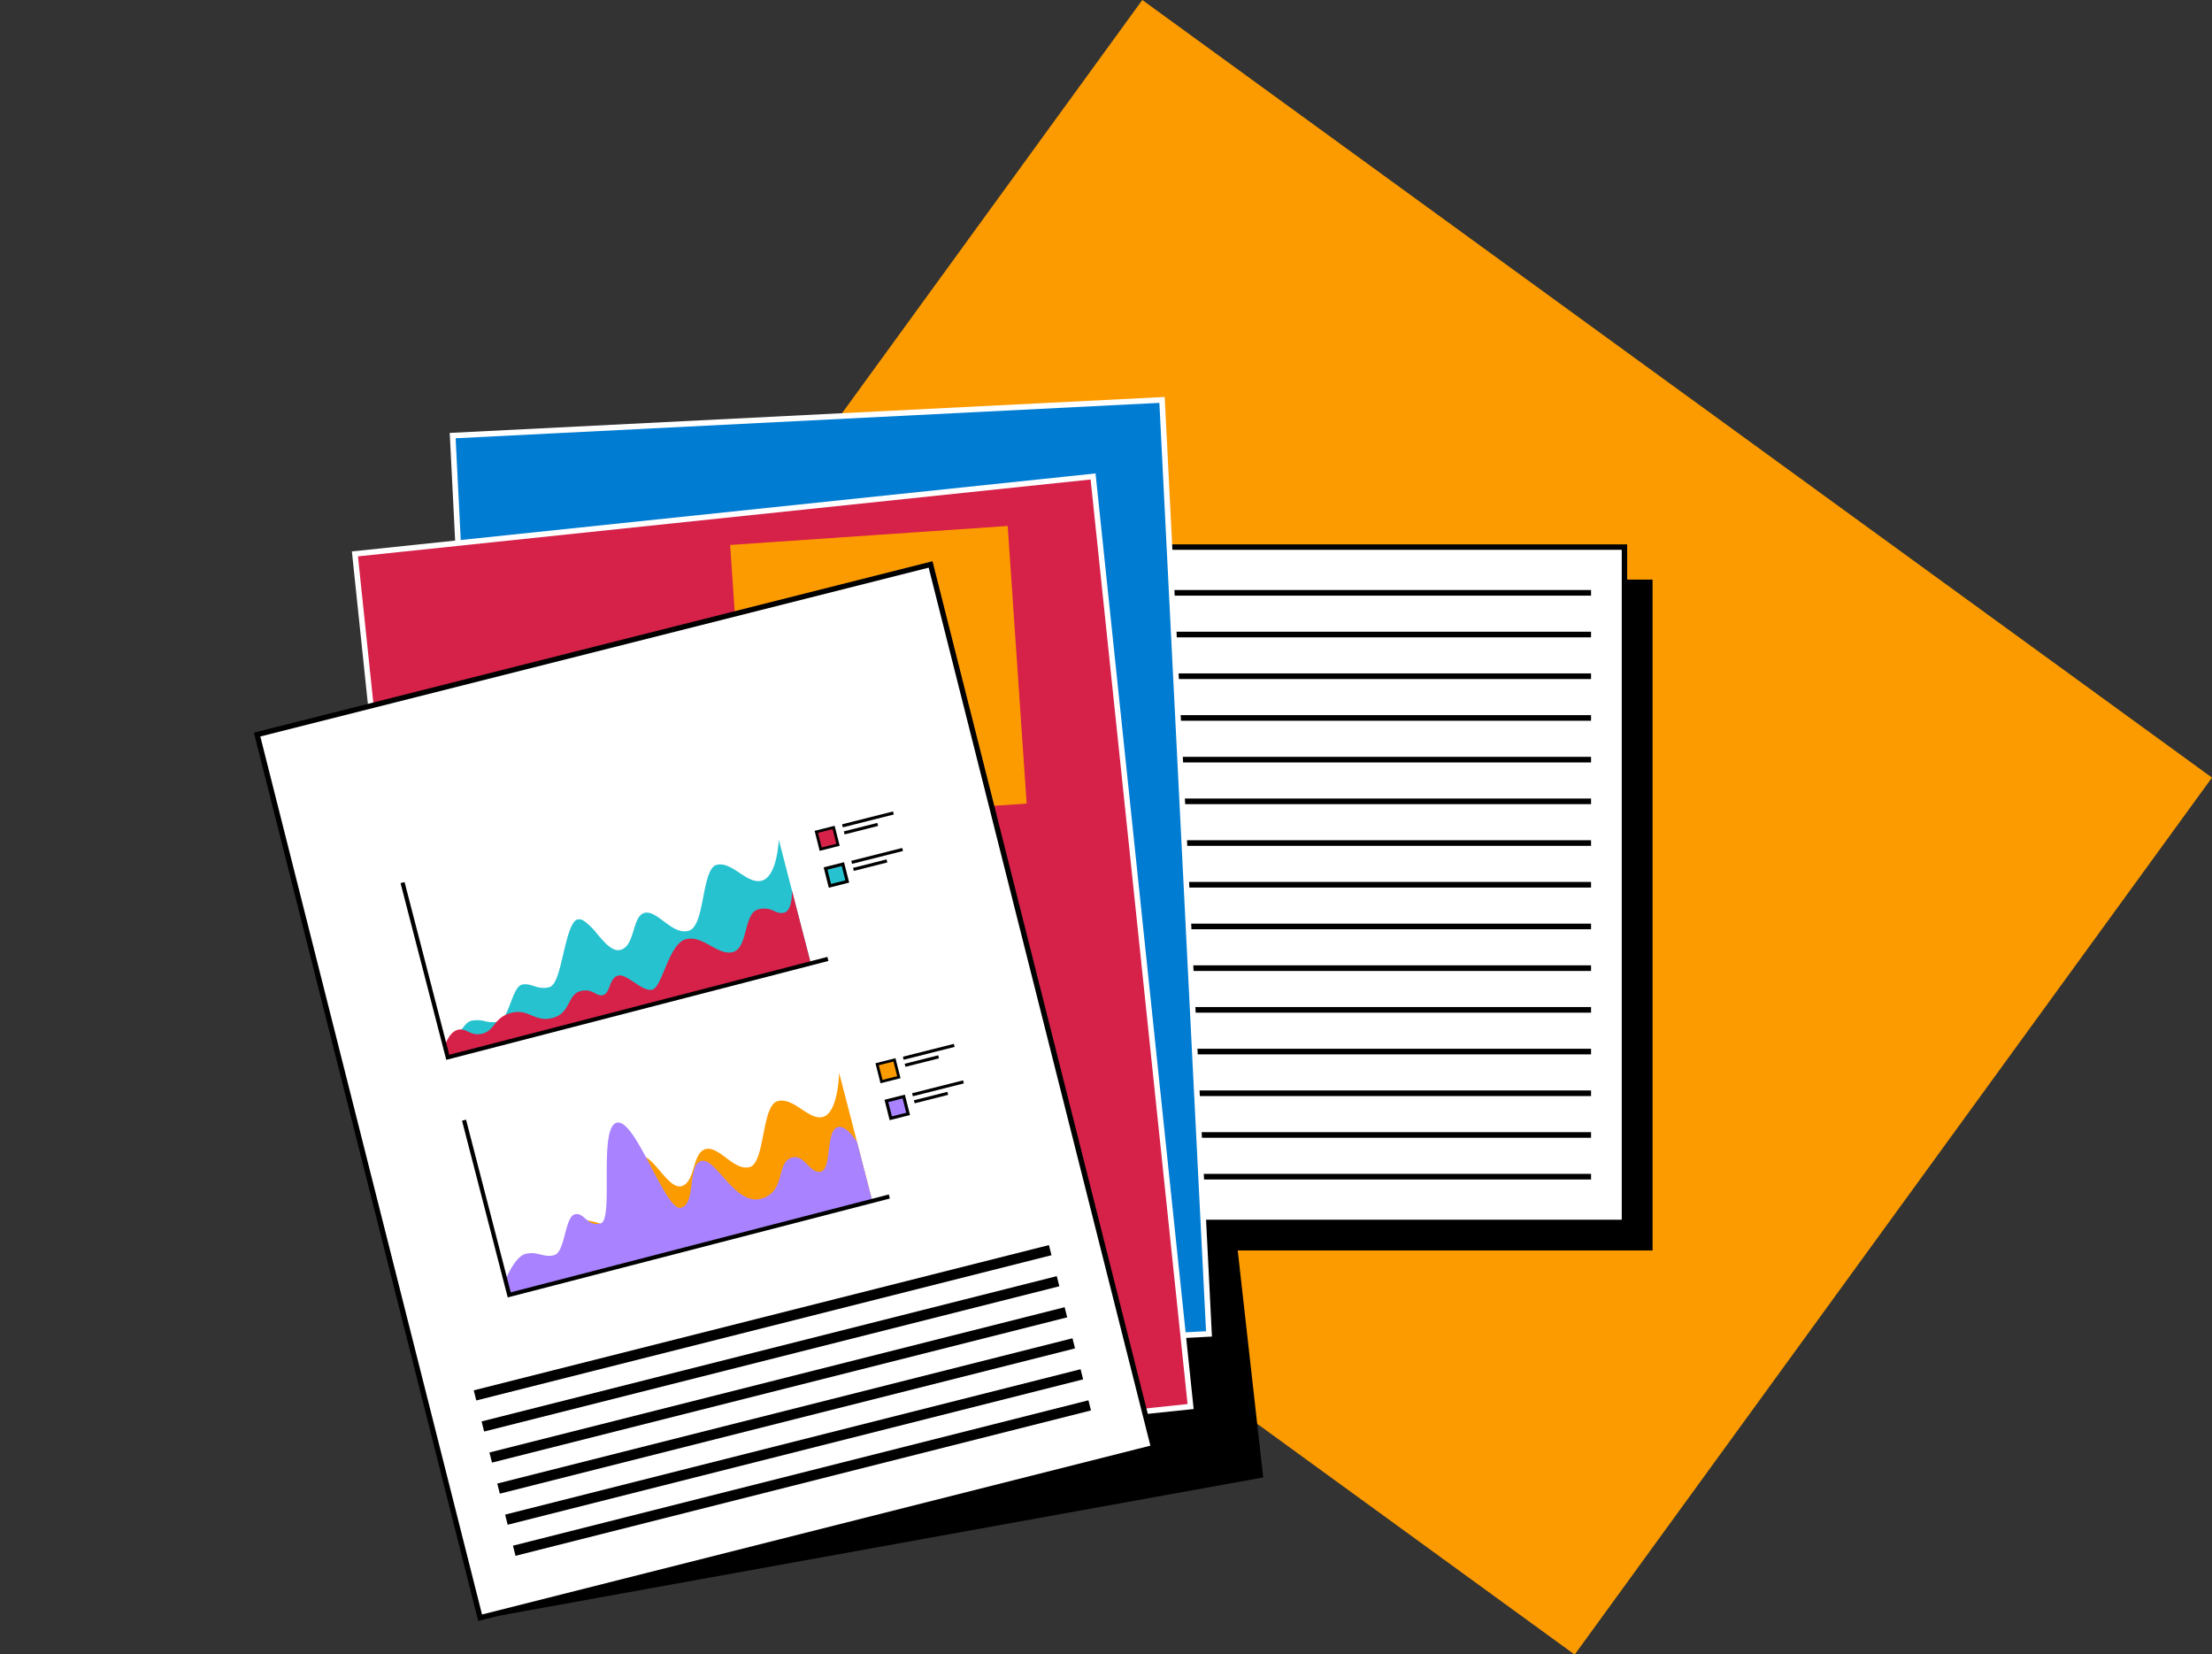 <svg xmlns="http://www.w3.org/2000/svg" xmlns:xlink="http://www.w3.org/1999/xlink" width="639.918" height="478.501" viewBox="0 0 639.918 478.501"><rect x="0" y="0" width="639.918" height="478.501" fill="#333333" stroke="none"/><defs><clipPath id="a"><rect width="478.077" height="354.01" fill="none"/></clipPath></defs><g transform="translate(-139 -4604)"><rect width="382.511" height="313.55" transform="matrix(0.809, 0.588, -0.588, 0.809, 469.461, 4604)" fill="#fc9b00"/><rect width="175.615" height="193.248" transform="translate(441.066 4772.035)"/><path d="M999.3,175.618h174.823V368.074H999.3Zm-.792,193.248h176.407V174.826H998.51Z" transform="translate(-557.84 4596.813)"/><path d="M685.829,571.946l-226.1,40.9,41.055-232.187,162.606-8.438Z" transform="translate(-181.835 4459.054)"/><path d="M458.08,612.373l.1-.57,41.11-232.5.32-.017L662.6,370.825l.043.378,22.482,200.1-.371.067Zm41.894-232.3-40.9,231.3,225.16-40.733L661.88,371.67Z" transform="translate(-180.685 4460.029)"/><rect width="166.037" height="195.338" transform="translate(442.909 4762.236)" fill="#fff"/><path d="M1170.93,338.012h-167.6v-196.9h167.6Zm-166.037-1.566h164.471V142.674H1004.894Z" transform="translate(-561.202 4620.344)"/><rect width="133.107" height="1.626" transform="translate(466.174 4774.657)"/><rect width="133.107" height="1.626" transform="translate(466.174 4786.719)"/><rect width="133.107" height="1.626" transform="translate(466.174 4798.781)"/><rect width="133.107" height="1.626" transform="translate(466.174 4810.843)"/><rect width="133.107" height="1.626" transform="translate(466.174 4822.906)"/><rect width="133.107" height="1.626" transform="translate(466.174 4834.967)"/><rect width="133.107" height="1.626" transform="translate(466.174 4847.029)"/><rect width="133.107" height="1.626" transform="translate(466.174 4859.092)"/><rect width="133.107" height="1.626" transform="translate(466.174 4871.154)"/><rect width="133.107" height="1.626" transform="translate(466.174 4883.216)"/><rect width="133.107" height="1.626" transform="translate(466.174 4895.278)"/><rect width="133.107" height="1.626" transform="translate(466.174 4907.34)"/><rect width="133.107" height="1.626" transform="translate(466.174 4919.402)"/><rect width="133.107" height="1.626" transform="translate(466.174 4931.464)"/><rect width="133.107" height="1.626" transform="translate(466.174 4943.527)"/><rect width="205.475" height="270.487" transform="translate(269.954 4729.991) rotate(-2.879)" fill="#007cd3"/><path d="M432.334,11.938,635.926,1.7l13.5,268.522L445.835,280.459ZM637.468-.005,431.44,10.354l-.812.041,13.665,271.77,206.028-10.359.812-.041Z" transform="translate(-161.526 4718.825)" fill="#fff"/><path d="M1.28,0H215.993V270.487H1.28Z" transform="translate(240.406 4764.344) rotate(-5.987)" fill="#d62149"/><path d="M365.33,366.362l-.083-.8-28.3-269.807L552.082,73.2l.083.8,28.3,269.807ZM338.708,97.184,366.755,364.6l211.95-22.23L550.658,74.954Z" transform="translate(-96.15 4667.739)" fill="#fff"/><rect width="80.484" height="80.484" transform="translate(350.225 4761.62) rotate(-3.907)" fill="#fc9b00"/><rect width="200.951" height="263.455" transform="matrix(0.97, -0.245, 0.245, 0.97, 213.382, 4816.468)" fill="#fff" stroke="#000" stroke-width="1"/><path d="M244.985,207.953l193.352-48.832,64.137,253.953L309.122,461.906Zm-1.856-1.107,64.885,256.915,196.315-49.581-64.7-256.174-.187-.741Z" transform="translate(-30.675 4609.069)"/><g transform="translate(139 4718.82)"><g transform="translate(0)" clip-path="url(#a)"><path d="M580.46,646.972s-.214,11.615-4.722,12.781c-4.113,1.065-8.326-5.8-13.056-4.575s-3.578,17.9-8.141,19.082-8.771-6.216-12.708-5.2-2.908,9.661-6.965,10.711c-3.35.867-6.9-6.4-10.3-8.381a2.791,2.791,0,0,0-2.134-.422c-4.015,1.04-4.676,18.677-8.14,19.574a6.193,6.193,0,0,1-2.965.05,21.713,21.713,0,0,0-3.63-.885,4.821,4.821,0,0,0-1.428.15c-2.958.766-3.912,9.96-6.616,10.659s-5.025-1-7.913-.249-3.536,5.5-7.841,6.618l1.12,4.326,105.029-27.18" transform="translate(-337.706 -451.507)" fill="#fc9b00"/><path d="M585.655,700.3a17.137,17.137,0,0,0-1.029-1.491c-1.1-1.423-2.9-3.291-4.54-2.865-1.6.411-2.1,2.9-2.465,5.588-.44,3.267-.67,6.819-2.41,7.269-1.481.383-2.6-.684-3.746-1.837-1.308-1.314-2.643-2.733-4.563-2.237-3.243.84-2.892,4.955-4.466,8.2a6.657,6.657,0,0,1-4.654,3.753c-2.8.725-5.317-.756-7.585-2.845-3.836-3.526-6.968-8.782-9.595-8.1-4.182,1.081-1.4,12.379-5.892,13.543-2.513.65-6.318-7.532-10.138-14.641-3.019-5.628-6.049-10.587-8.447-9.967-5.422,1.4-.73,28.124-4.672,29.144-.039.01-.083.019-.119.026a3.963,3.963,0,0,1-3.632-.885c-1.23-.955-2.16-2.189-3.73-1.781-2.9.751-2.76,10.979-5.961,11.807s-4.739-1.272-8.341-.341c-3.048.789-5.769,7.492-5.769,7.492l1.12,4.326,105.026-27.181" transform="translate(-337.704 -484.761)" fill="#a983ff"/><path d="M521.591,419.53s-.214,11.613-4.722,12.781c-4.113,1.065-8.325-5.8-13.055-4.575s-3.577,17.9-8.141,19.082-8.771-6.216-12.708-5.2-2.909,9.661-6.965,10.711c-3.351.867-6.9-6.4-10.3-8.38a2.792,2.792,0,0,0-2.134-.421c-4.015,1.04-4.676,18.677-8.14,19.573a6.18,6.18,0,0,1-2.965.05,21.668,21.668,0,0,0-3.63-.885,4.812,4.812,0,0,0-1.428.15c-2.958.766-3.912,9.96-6.616,10.659s-5.025-1-7.912-.249-3.537,5.5-7.841,6.618l1.12,4.326,105.027-27.181" transform="translate(-296.623 -292.78)" fill="#27c2d0"/><path d="M424.746,484.24l-1.32-5.1.386-.1c2.229-.577,3.405-2.174,4.543-3.719.957-1.3,1.861-2.527,3.3-2.9a9.272,9.272,0,0,1,4.262.113,8.1,8.1,0,0,0,3.65.136c1.123-.29,2.015-2.631,2.877-4.894,1.043-2.737,2.028-5.322,3.739-5.765a5.2,5.2,0,0,1,1.546-.163,9.106,9.106,0,0,1,2.363.517c.431.137.876.277,1.334.377a5.812,5.812,0,0,0,2.778-.046c1.438-.371,2.51-4.915,3.456-8.925,1.22-5.168,2.372-10.049,4.686-10.648a3.218,3.218,0,0,1,2.457.477,19.246,19.246,0,0,1,4.137,4.041c1.99,2.334,4.049,4.747,5.839,4.283,1.828-.473,2.525-2.746,3.263-5.152.753-2.456,1.533-5,3.7-5.558,2.08-.539,4.093.962,6.224,2.552s4.3,3.209,6.484,2.646c2.018-.522,2.87-4.881,3.693-9.1.935-4.786,1.819-9.306,4.448-9.987s5,.9,7.306,2.431c2.025,1.344,3.938,2.612,5.75,2.143,4.164-1.079,4.421-12.289,4.423-12.4l.8.015c-.009.487-.273,11.93-5.02,13.159-2.157.56-4.309-.87-6.391-2.251-2.158-1.432-4.389-2.911-6.665-2.324-2.143.555-3.018,5.035-3.865,9.368-.911,4.663-1.771,9.066-4.276,9.714-2.551.66-4.895-1.088-7.161-2.779-1.973-1.472-3.837-2.861-5.547-2.419-1.737.45-2.419,2.67-3.139,5.021-.77,2.51-1.566,5.105-3.825,5.69s-4.5-2.017-6.646-4.538a18.8,18.8,0,0,0-3.954-3.883,2.43,2.43,0,0,0-1.852-.376c-1.829.475-3.031,5.564-4.091,10.055-1.142,4.841-2.129,9.021-4.031,9.513a6.59,6.59,0,0,1-3.154.053c-.49-.107-.953-.253-1.4-.4a8.377,8.377,0,0,0-2.158-.48,4.433,4.433,0,0,0-1.31.137c-1.313.34-2.312,2.963-3.194,5.277-.978,2.566-1.9,4.989-3.423,5.383a8.82,8.82,0,0,1-4-.125,8.541,8.541,0,0,0-3.914-.124c-1.163.3-1.947,1.367-2.855,2.6-1.1,1.5-2.344,3.183-4.6,3.907l.923,3.565,104.64-27.081.2.772Z" transform="translate(-295.501 -292.763)" fill="#fff"/><path d="M526.375,472.922s.1,5.656-2.224,6.26c-1.927.5-2.885-.728-4.788-1.079a6.426,6.426,0,0,0-2.85.164c-1.855.481-2.625,2.778-3.307,5.273-.837,3.066-1.537,6.428-3.963,7.056-1.7.44-3.37-.206-5.066-1.092-2.7-1.4-5.457-3.408-8.517-2.615-1.484.384-2.687,1.761-3.721,3.525-2.441,4.176-3.945,10.519-6.006,11.05-2.931.759-7.3-4.728-9.9-4.054s-2.221,5.075-4.333,5.626-2.886-2.089-6.6-1.127-2.77,6.384-8.009,7.741-6.851-2.781-11.924-1.47-4.732,5.06-8.3,5.985-4.637-1.746-7.2-1.083c-2.48.642-3.684,4.392-3.757,4.626l.86,3.328,105.027-27.179" transform="translate(-297.231 -330.041)" fill="#d62149"/><path d="M396.77,515.844l-13.23-51.112,1.17-.3,12.927,49.942,109.38-28.306.3,1.17Z" transform="translate(-267.665 -324.115)"/><path d="M455.626,743.284,442.4,692.173l1.17-.3,12.924,49.941,109.38-28.306.3,1.17Z" transform="translate(-308.741 -482.841)"/><rect width="5.172" height="5.172" transform="matrix(0.97, -0.245, 0.245, 0.97, 236.149, 125.779)" fill="#d62149"/><path d="M781.5,417.771l-1.462-5.787,5.788-1.462,1.462,5.787Zm-.493-5.21,1.071,4.241,4.241-1.071-1.071-4.241Z" transform="translate(-544.372 -286.494)"/><rect width="5.172" height="5.172" transform="matrix(0.97, -0.245, 0.245, 0.97, 238.828, 136.389)" fill="#27c2d0"/><path d="M790.176,452.8l-1.488-5.893,5.893-1.489,1.489,5.893Zm-.388-5.236,1.044,4.136,4.136-1.045-1.044-4.136Z" transform="translate(-550.409 -310.85)"/><rect width="171.625" height="3.021" transform="translate(137.05 287.322) rotate(-14.171)"/><rect width="171.625" height="3.021" transform="translate(139.319 296.308) rotate(-14.171)"/><rect width="171.625" height="3.021" transform="translate(141.589 305.294) rotate(-14.171)"/><rect width="171.625" height="3.021" transform="translate(143.858 314.279) rotate(-14.171)"/><rect width="171.625" height="3.021" transform="matrix(0.97, -0.245, 0.245, 0.97, 146.127, 323.265)"/><rect width="171.625" height="3.021" transform="matrix(0.97, -0.245, 0.245, 0.97, 148.397, 332.251)"/><line y1="3.722" x2="14.739" transform="translate(243.714 120.321)" fill="#d62149"/><rect width="15.202" height="0.906" transform="translate(243.603 123.603) rotate(-14.166)"/><line y1="2.448" x2="9.692" transform="translate(244.228 123.634)" fill="#d62149"/><rect width="9.996" height="0.906" transform="translate(244.118 125.642) rotate(-14.166)"/><line y1="3.722" x2="14.739" transform="translate(246.38 130.879)" fill="#d62149"/><rect width="15.202" height="0.906" transform="translate(246.269 134.161) rotate(-14.166)"/><line y1="2.448" x2="9.692" transform="translate(246.895 134.192)" fill="#d62149"/><rect width="9.996" height="0.906" transform="translate(246.784 136.2) rotate(-14.166)"/><rect width="5.172" height="5.172" transform="matrix(0.97, -0.245, 0.245, 0.97, 253.75, 193.002)" fill="#fc9b00"/><path d="M839.757,640.275l-1.462-5.788,5.788-1.462,1.462,5.787Zm-.493-5.21,1.071,4.242,4.241-1.071-1.071-4.241Z" transform="translate(-585.03 -441.775)"/><rect width="5.172" height="5.172" transform="translate(256.429 203.612) rotate(-14.174)" fill="#a983ff"/><path d="M848.434,675.307l-1.489-5.893,5.894-1.488,1.488,5.893Zm-.388-5.236,1.044,4.136,4.136-1.045-1.045-4.136Z" transform="translate(-591.066 -466.131)"/><line y1="3.722" x2="14.739" transform="translate(261.315 187.544)" fill="#d62149"/><rect width="15.202" height="0.906" transform="translate(261.203 190.826) rotate(-14.166)"/><line y1="2.448" x2="9.692" transform="translate(261.829 190.857)" fill="#d62149"/><rect width="9.996" height="0.906" transform="translate(261.718 192.865) rotate(-14.166)"/><line y1="3.722" x2="14.739" transform="translate(263.981 198.102)" fill="#d62149"/><rect width="15.202" height="0.906" transform="translate(263.87 201.384) rotate(-14.166)"/><line y1="2.448" x2="9.692" transform="translate(264.496 201.415)" fill="#d62149"/><rect width="9.996" height="0.906" transform="translate(264.385 203.423) rotate(-14.166)"/></g></g></g></svg>